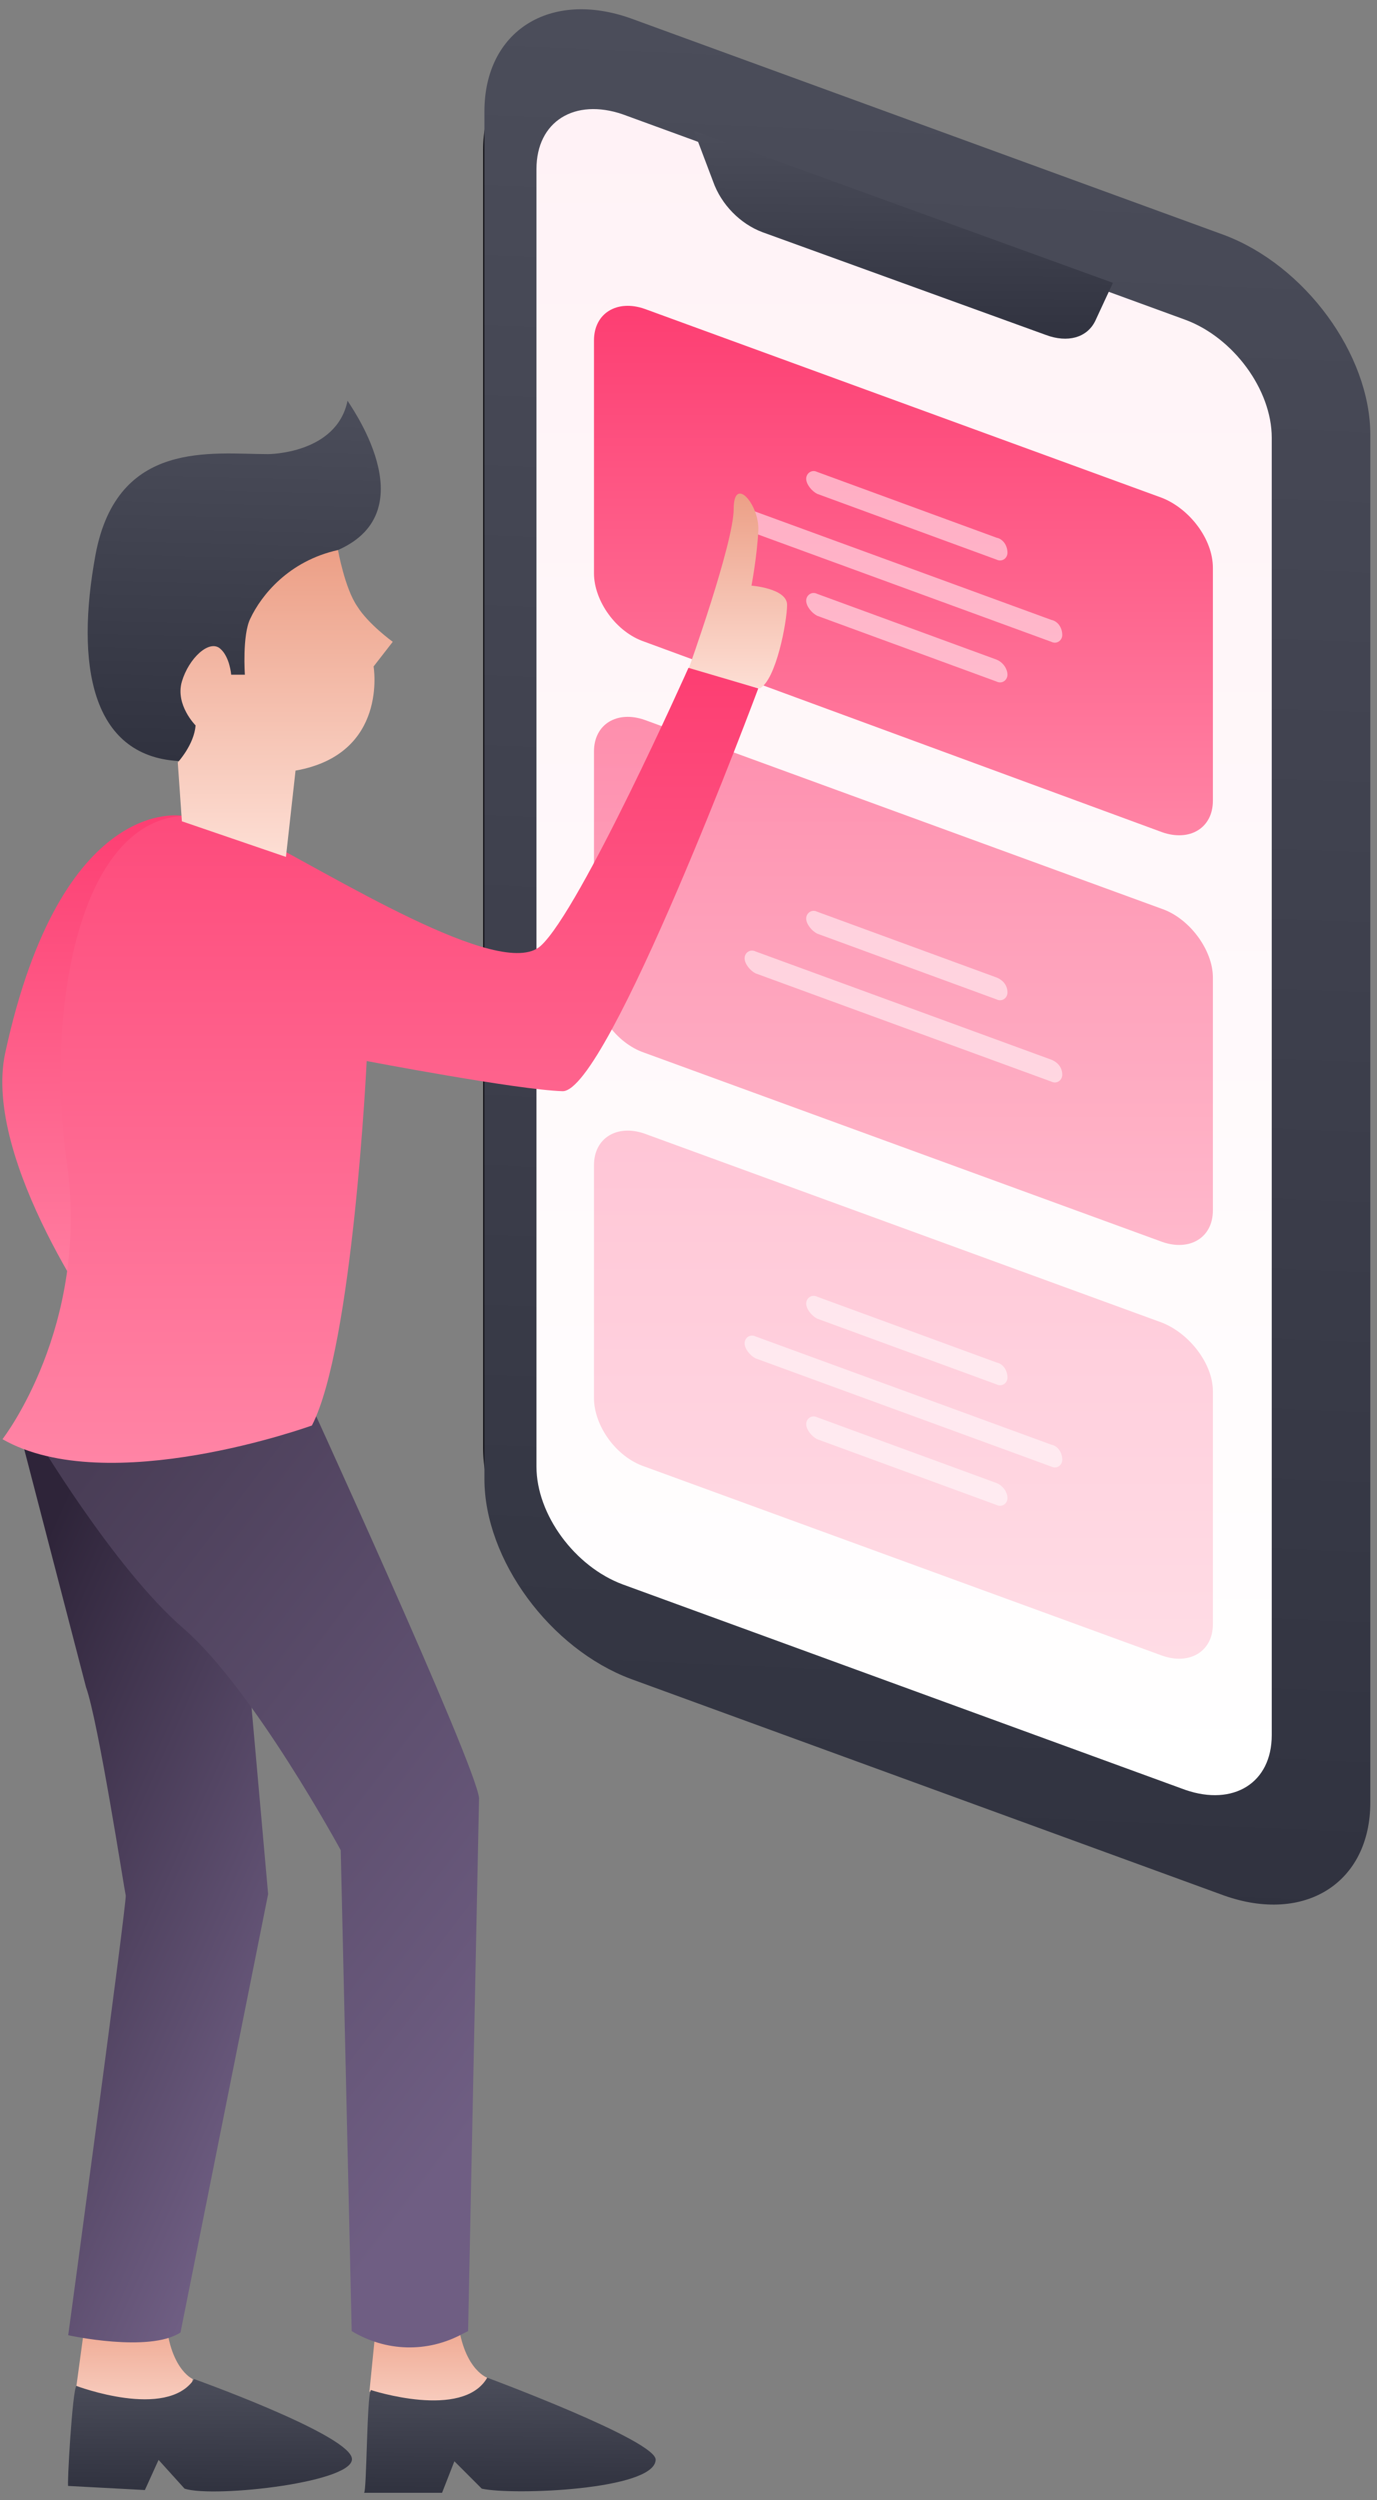 <svg xmlns="http://www.w3.org/2000/svg" xmlns:xlink="http://www.w3.org/1999/xlink" width="135" height="245" fill="none" xmlns:v="https://vecta.io/nano"><rect width="100%" height="100%" fill="#808080" stroke="none"/><path d="M61.052 160.374c-7.518-2.685-13.693-11.01-13.693-18.528V14.695c0-7.519 6.175-11.413 13.693-8.593l55.173 20.14c7.517 2.685 13.692 11.01 13.692 18.529v127.15c0 7.519-6.175 11.413-13.692 8.593l-55.173-20.14z" fill="#17161c"/><path d="M61.856 164.537c-7.92-2.954-14.364-11.682-14.364-19.603V10.936c0-7.922 6.444-11.95 14.364-9.13l58.126 21.214c7.92 2.954 14.364 11.681 14.364 19.603v133.998c0 7.921-6.444 11.949-14.364 9.13l-58.126-21.214z" fill="url(#A)"/><path d="M61.051 155.272c-4.698-1.745-8.457-6.847-8.457-11.547V16.575c0-4.699 3.759-6.982 8.457-5.371l55.173 20.14c4.698 1.745 8.457 6.848 8.457 11.547v127.15c0 4.7-3.759 6.982-8.457 5.371l-55.173-20.14z" fill="url(#B)"/><path d="M109.109 27.719L68.031 12.816l1.879 4.968c.805 2.282 2.685 4.162 4.833 4.968l27.788 10.07c2.148.806 4.027.268 4.833-1.343l1.745-3.759z" fill="url(#C)"/><path d="M113.944 48.799L63.201 30.27c-2.685-.94-4.967.403-4.967 3.088v22.825c0 2.685 2.148 5.773 4.967 6.713l50.743 18.663c2.685.94 4.967-.403 4.967-3.088V55.647c0-2.82-2.282-5.774-4.967-6.848z" fill="url(#D)"/><path d="M113.944 89.079L63.201 70.55c-2.685-.94-4.967.403-4.967 3.088v22.825c0 2.685 2.148 5.773 4.967 6.714l50.743 18.529c2.685.94 4.967-.403 4.967-3.088V95.792c0-2.685-2.282-5.773-4.967-6.713z" fill="url(#E)" fill-opacity=".56"/><path d="M113.944 129.627l-50.743-18.528c-2.685-.94-4.967.402-4.967 3.088v22.825c0 2.685 2.148 5.773 4.967 6.713l50.743 18.529c2.685.94 4.967-.403 4.967-3.088v-22.825c0-2.686-2.282-5.64-4.967-6.714z" fill="url(#F)" fill-opacity=".28"/><path d="M97.698 52.693l-17.585-6.445c-.537-.268-1.074.134-1.074.671s.537 1.208 1.074 1.477l17.585 6.445c.537.269 1.074-.134 1.074-.671 0-.671-.403-1.343-1.074-1.477zm0 11.949l-17.585-6.445c-.537-.268-1.074.134-1.074.671s.537 1.208 1.074 1.477l17.585 6.445c.537.269 1.074-.134 1.074-.671s-.403-1.208-1.074-1.477zm5.372-3.893L74.074 50.142c-.537-.269-1.074.134-1.074.671s.537 1.208 1.074 1.477l28.996 10.607c.537.269 1.074-.134 1.074-.671 0-.671-.403-1.343-1.074-1.477zm-5.372 35.043l-17.585-6.445c-.537-.268-1.074.134-1.074.671s.537 1.208 1.074 1.477l17.585 6.445c.537.269 1.074-.134 1.074-.671 0-.671-.403-1.208-1.074-1.477zm5.372 8.056L74.074 93.241c-.537-.269-1.074.134-1.074.671s.537 1.209 1.074 1.477l28.996 10.607c.537.269 1.074-.134 1.074-.671 0-.671-.403-1.208-1.074-1.477zm-5.372 29.673l-17.585-6.445c-.537-.268-1.074.135-1.074.672s.537 1.208 1.074 1.477l17.585 6.444c.537.269 1.074-.134 1.074-.671 0-.671-.403-1.343-1.074-1.477zm0 11.816l-17.585-6.445c-.537-.269-1.074.134-1.074.671s.537 1.208 1.074 1.477l17.585 6.445c.537.268 1.074-.134 1.074-.672s-.403-1.208-1.074-1.476zm5.372-3.76L74.074 130.97c-.537-.269-1.074.134-1.074.671s.537 1.209 1.074 1.477l28.996 10.607c.537.269 1.074-.134 1.074-.671 0-.671-.403-1.343-1.074-1.477z" fill-opacity=".52" fill="#fff"/><path d="M47.763 233.013s-2.685-.94-2.953-6.714h-7.786l-.805 8.056 5.772 4.834 4.967-2.551.805-3.625z" fill="url(#G)"/><path d="M36.359 234.221s8.994 2.954 11.41-1.209c0 0 16.646 6.177 16.512 8.056-.134 2.954-13.961 3.491-17.048 2.82l-2.685-2.685-1.208 3.088h-7.652c.269 0 .269-9.533.671-10.07z" fill="url(#H)"/><path d="M18.903 233.147s-2.551-1.074-2.685-6.848l-7.652-.403-1.074 7.922 5.504 5.102 5.101-2.282.805-3.491z" fill="url(#I)"/><path d="M7.491 233.818s8.86 3.357 11.545-.671c0 0 14.632 5.236 15.438 7.653s-13.424 4.028-16.377 3.088l-2.551-2.82-1.342 2.954-7.517-.402c-.134.134.403-9.399.805-9.802z" fill="url(#J)"/><path d="M2.258 141.577l6.175 23.765c1.208 3.357 3.759 19.872 3.893 20.409S6.688 228.85 6.688 228.85s7.92 1.746 11.008-.268l8.591-42.966-3.759-42.294-20.27-1.745z" fill="url(#K)"/><path d="M3.336 140.503s7.786 13.158 14.632 19.066 15.438 21.751 15.438 21.751l1.074 47.127c3.356 2.014 7.383 2.149 10.874.269l.537-.269 1.074-52.229c-.268-3.223-17.451-40.683-17.451-40.683l-26.177 4.968z" fill="url(#L)"/><path d="M33.135 53.901s-6.041 21.348-15.706 20.677c-8.457-.537-10.068-9.399-8.054-20.274 2.148-11.278 11.41-9.801 16.914-9.801 0 0 6.712 0 7.786-5.236 0 .134 7.92 10.741-.94 14.635z" fill="url(#M)"/><path d="M17.83 79.949S6.017 77.801.513 103.177c-2.282 10.607 9.8 27.256 9.8 27.256l12.619-24.302-5.101-26.182z" fill="url(#N)"/><path d="M67.5 65.582s4.43-12.352 4.43-15.709 2.551-.403 2.416 2.148-.671 5.371-.671 5.371 3.49.268 3.49 1.88-1.074 7.385-2.685 8.19l-6.981-1.88z" fill="url(#O)"/><path d="M24.405 81.56c7.92 4.028 24.7 14.635 28.593 11.144s14.498-27.256 14.498-27.256l6.846 2.014s-14.766 39.609-19.196 39.474-19.196-2.954-19.196-2.954-1.342 27.928-5.37 35.715c0 0-20.002 7.251-30.338 1.343 0 0 8.591-11.01 6.309-27.122C4.135 97.135 8.699 73.504 24.405 81.56z" fill="url(#P)"/><path d="M33.136 53.901s.671 3.759 1.879 5.505c1.074 1.745 3.49 3.491 3.49 3.491l-1.879 2.417s1.477 8.593-7.652 10.204l-.94 8.459-10.202-3.491-.403-5.773s1.611-1.745 1.745-3.625c0 0-2.014-2.014-1.342-4.297s2.685-4.162 3.759-3.222c.94.806 1.074 2.551 1.074 2.551h1.342s-.268-3.894.537-5.505c1.074-2.282 3.759-5.639 8.591-6.713z" fill="url(#Q)"/><defs><linearGradient id="A" x1="43.055" y1="-6.087" x2="33.705" y2="213.003" xlink:href="#R"><stop stop-color="#4c4e5b"/><stop offset="1" stop-color="#2c2e3b"/></linearGradient><linearGradient id="B" x1="52.594" y1="10.69" x2="52.594" y2="175.762" xlink:href="#R"><stop stop-color="#fff2f6"/><stop offset="1" stop-color="#fff"/></linearGradient><linearGradient id="C" x1="65.933" y1="12.048" x2="65.694" y2="36.124" xlink:href="#R"><stop stop-color="#4c4e5b"/><stop offset="1" stop-color="#2c2e3b"/></linearGradient><linearGradient id="D" x1="58.234" y1="29.971" x2="58.234" y2="81.807" xlink:href="#R"><stop stop-color="#fd3e72"/><stop offset="1" stop-color="#ff84a5"/></linearGradient><linearGradient id="E" x1="58.234" y1="70.251" x2="58.234" y2="121.953" xlink:href="#R"><stop stop-color="#fd3e72"/><stop offset="1" stop-color="#ff84a5"/></linearGradient><linearGradient id="F" x1="58.234" y1="110.8" x2="58.234" y2="162.502" xlink:href="#R"><stop stop-color="#fd3e72"/><stop offset="1" stop-color="#ff84a5"/></linearGradient><linearGradient id="G" x1="35.534" y1="226.299" x2="35.534" y2="240.718" xlink:href="#R"><stop stop-color="#ec9f86"/><stop offset="1" stop-color="#ffe6de"/></linearGradient><linearGradient id="H" x1="34.227" y1="232.588" x2="34.122" y2="245.914" xlink:href="#R"><stop stop-color="#4c4e5b"/><stop offset="1" stop-color="#2c2e3b"/></linearGradient><linearGradient id="I" x1="6.815" y1="225.896" x2="6.815" y2="240.466" xlink:href="#R"><stop stop-color="#ec9f86"/><stop offset="1" stop-color="#ffe6de"/></linearGradient><linearGradient id="J" x1="5.242" y1="232.732" x2="5.139" y2="245.745" xlink:href="#R"><stop stop-color="#4c4e5b"/><stop offset="1" stop-color="#2c2e3b"/></linearGradient><linearGradient id="K" x1="7.561" y1="143.927" x2="47.563" y2="162.04" xlink:href="#R"><stop stop-color="#2e2439"/><stop offset="1" stop-color="#6f5e83"/></linearGradient><linearGradient id="L" x1="12.967" y1="138.059" x2="68.165" y2="180.311" xlink:href="#R"><stop stop-color="#493d56"/><stop offset="1" stop-color="#6f5e83"/></linearGradient><linearGradient id="M" x1="7.126" y1="37.936" x2="6.102" y2="79.657" xlink:href="#R"><stop stop-color="#4c4e5b"/><stop offset="1" stop-color="#2c2e3b"/></linearGradient><linearGradient id="N" x1=".227" y1="79.904" x2=".227" y2="130.383" xlink:href="#R"><stop stop-color="#fd3e72"/><stop offset="1" stop-color="#ff84a5"/></linearGradient><linearGradient id="O" x1="66.927" y1="48.369" x2="66.927" y2="69.728" xlink:href="#R"><stop stop-color="#ec9f86"/><stop offset="1" stop-color="#ffe6de"/></linearGradient><linearGradient id="P" x1=".242" y1="65.448" x2=".242" y2="143.28" xlink:href="#R"><stop stop-color="#fd3e72"/><stop offset="1" stop-color="#ff84a5"/></linearGradient><linearGradient id="Q" x1="16.179" y1="53.901" x2="16.179" y2="87.546" xlink:href="#R"><stop stop-color="#ec9f86"/><stop offset="1" stop-color="#ffe6de"/></linearGradient><linearGradient id="R" gradientUnits="userSpaceOnUse"/></defs></svg>